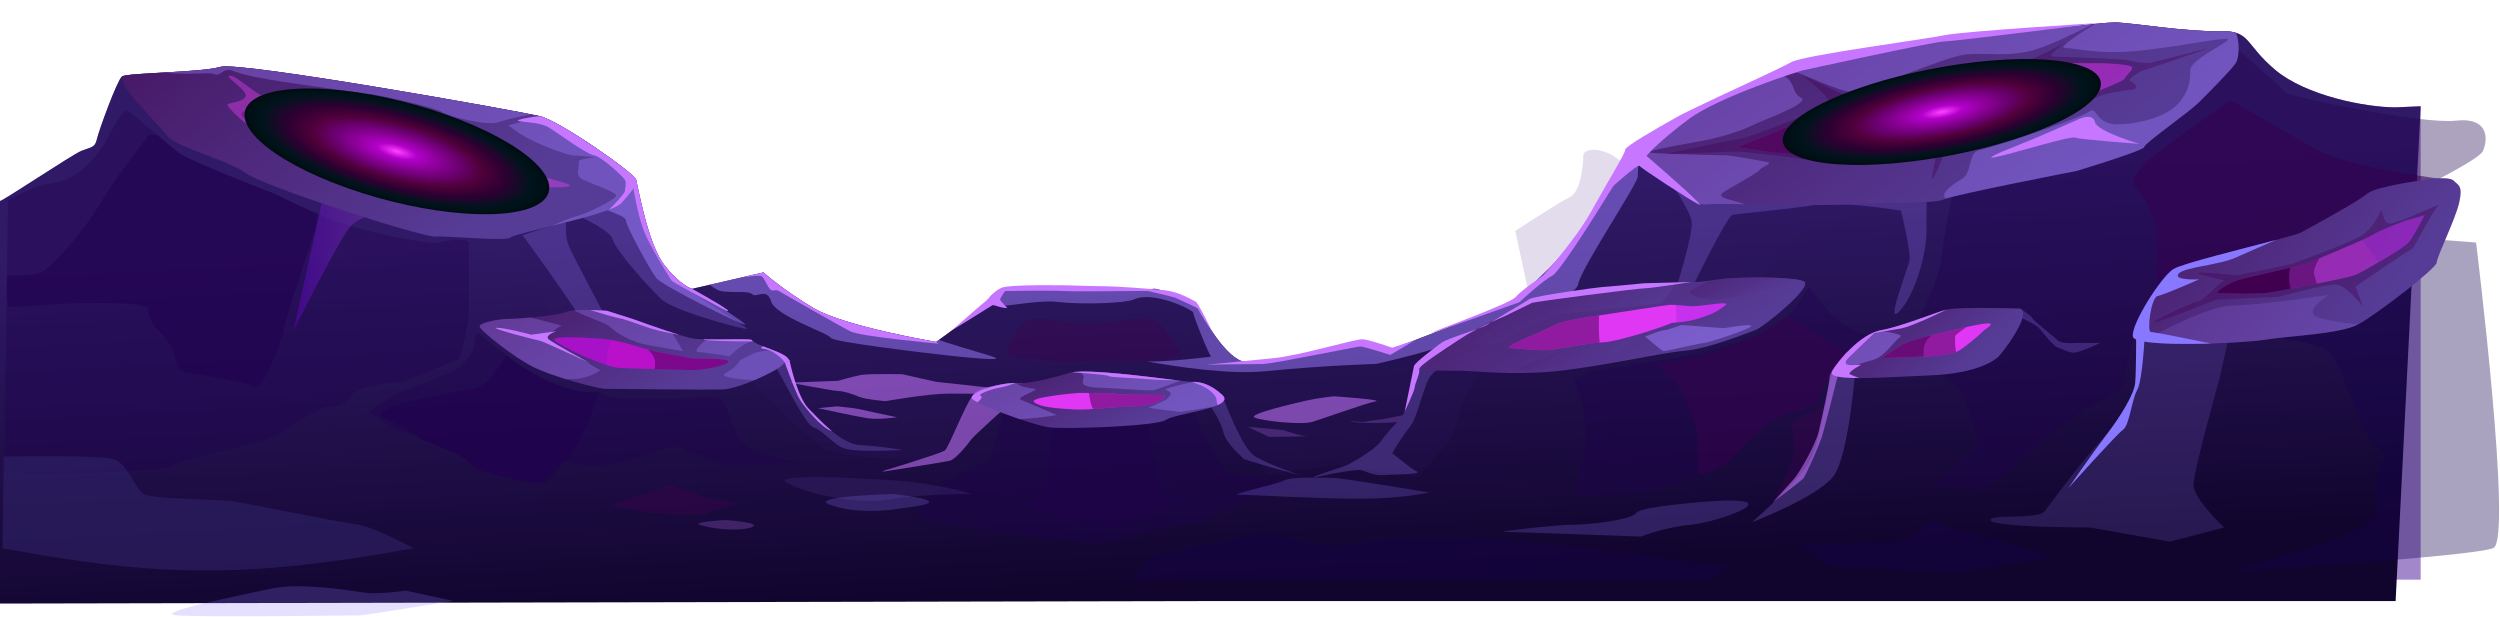 <svg width="1721" height="425" viewBox="0 0 1721 425" fill="none" xmlns="http://www.w3.org/2000/svg">
<path opacity="0.14" d="M1145.97 135.495C1145.97 135.495 1125.6 119.191 1114.41 110.023C1103.2 100.856 1089.96 101.881 1089.96 106.968C1089.96 112.054 1088.56 131.927 1080.59 135.741C1072.64 139.576 1043.1 158.936 1043.1 158.936L1062.45 248.62C1062.47 248.62 1137.84 188.489 1145.97 135.495Z" fill="#34007F"/>
<g opacity="0.64">
<path d="M5.597 136.405C7.586 136.405 49.419 106.503 56.06 103.837C62.7 101.171 65.365 101.848 66.677 95.859C68.009 89.871 80.614 55.334 83.935 52.668C87.255 50.002 138.394 50.002 151.675 46.024C164.957 42.045 357.521 76.581 371.479 79.904C385.417 83.226 436.555 119.096 437.887 123.751C439.22 128.407 445.861 167.598 457.154 182.221C468.448 196.844 476.421 198.833 476.421 198.833C476.421 198.833 510.957 190.855 525.551 187.533C525.551 187.533 538.832 199.489 560.087 212.123C581.342 224.756 644.409 235.379 644.409 235.379C644.409 235.379 680.934 209.456 681.59 204.821C682.246 200.166 708.153 198.177 726.088 198.177C744.022 198.177 791.82 199.51 794.484 198.833C797.149 198.177 821.703 207.467 825.024 212.779C828.344 218.091 843.614 247.336 857.572 249.325C871.51 251.314 925.313 236.692 935.93 235.379L955.197 241.347C955.197 241.347 1020.27 216.757 1036.22 209.456C1052.17 202.155 1083.36 166.942 1089.35 160.297C1095.33 153.653 1119.89 109.805 1119.89 105.15C1119.89 100.494 1148.44 85.216 1179.65 70.593C1210.87 55.97 1230.12 46.003 1236.76 42.681C1243.4 39.358 1358.28 24.736 1376.21 23.403C1394.15 22.07 1445.94 15.425 1455.9 15.425C1465.86 15.425 1505.71 22.07 1527.62 21.413C1549.53 20.757 1544.88 30.047 1566.13 47.992C1587.39 65.937 1628.55 73.915 1649.14 73.915L1666.38 73.156V399.038H1.744L5.597 136.405Z" fill="#6E43AE"/>
</g>
<path d="M0 138.31C1.988 138.31 49.419 106.503 56.06 103.837C62.701 101.171 65.365 101.848 66.677 95.859C68.009 89.871 80.615 55.334 83.935 52.668C87.255 50.002 138.394 50.002 151.676 46.024C164.957 42.045 357.521 76.581 371.479 79.904C385.417 83.226 436.555 119.096 437.888 123.751C439.22 128.407 445.861 167.598 457.154 182.221C468.448 196.844 476.421 198.833 476.421 198.833C476.421 198.833 510.957 190.855 525.551 187.533C525.551 187.533 538.832 199.489 560.087 212.123C581.342 224.756 644.409 235.379 644.409 235.379C644.409 235.379 680.934 209.456 681.59 204.822C682.246 200.166 708.153 198.177 726.088 198.177C744.022 198.177 791.82 199.51 794.484 198.833C797.149 198.177 821.703 207.467 825.024 212.779C828.344 218.091 843.614 247.336 857.572 249.325C871.51 251.314 925.313 236.692 935.93 235.379L955.197 241.347C955.197 241.347 1020.27 216.758 1036.22 209.456C1052.17 202.155 1083.36 166.942 1089.35 160.297C1095.33 153.653 1119.89 109.805 1119.89 105.15C1119.89 100.494 1148.44 85.216 1179.65 70.593C1210.87 55.97 1230.12 46.003 1236.76 42.681C1243.4 39.358 1358.28 24.736 1376.21 23.403C1394.15 22.07 1445.94 15.425 1455.9 15.425C1465.86 15.425 1505.71 22.07 1527.62 21.413C1549.53 20.757 1544.88 30.047 1566.13 47.992C1587.39 65.937 1628.55 73.915 1649.14 73.915L1666.38 73.156L1649.14 413.796H825.024L0 415.496V138.31Z" fill="url(#paint0_linear_3432_84021)"/>
<path opacity="0.36" d="M452.971 336.999C452.971 336.999 458.136 333.553 463.281 334.415C468.446 335.276 487.364 343.89 493.39 343.89C499.416 343.89 511.447 347.335 506.282 347.335C501.117 347.335 484.782 354.226 484.782 354.226C484.782 354.226 459.837 354.226 450.389 353.365C440.919 352.503 420.279 347.335 420.279 347.335L452.971 336.999Z" fill="#40004F"/>
<path opacity="0.36" d="M1256.33 280.477C1255.75 278.446 1230.52 289.952 1233.15 293.643C1235.77 297.335 1235.26 314.193 1233.68 317.351C1232.1 320.509 1220.52 347.396 1220.52 347.396C1220.52 347.396 1238.08 329.328 1241.16 325.985C1244.21 322.642 1257.37 284.168 1256.33 280.477Z" fill="#40004F"/>
<path opacity="0.17" d="M1470.93 222.643C1470.93 222.643 1472.67 262.347 1469.41 272.109C1466.17 281.851 1443.42 306.236 1435.31 315.977C1427.19 325.719 1412.57 345.222 1407.7 351.724C1402.82 358.225 1368.71 353.344 1370.35 358.225C1371.97 363.106 1438.56 363.106 1438.56 363.106L1493.78 372.847L1531.13 363.106C1531.13 363.106 1510.01 343.602 1510.01 333.861C1510.01 324.119 1527.89 260.727 1527.89 260.727L1534.39 231.482L1470.93 222.643Z" fill="#9E7DFF"/>
<path opacity="0.17" d="M341.349 146.452L380.784 219.524L420.158 225.246L512.228 257.527C512.228 257.527 561.891 307.219 569.187 310.131C576.484 313.044 621.761 317.432 629.057 317.432C636.354 317.432 650.968 308.655 650.968 308.655C650.968 308.655 661.196 289.664 670.214 275.472C679.233 261.3 766.342 272.129 766.342 272.129L827.688 269.196L872.965 326.19L919.697 320.345C919.697 320.345 975.201 329.122 976.656 327.646C978.111 326.19 998.567 304.266 1001.48 295.488C1004.39 286.711 1011.7 251.641 1032.14 248.729C1052.6 245.816 1065.73 253.118 1065.73 254.574C1065.73 256.03 1184.04 231.194 1191.34 229.738C1198.63 228.282 1211.79 182.978 1233.68 165.443C1255.59 147.908 1300.87 146.452 1321.3 139.131C1341.76 131.83 1294.58 113.864 1294.58 113.864L1281.95 35.091C1258.5 38.372 1239.34 41.407 1236.74 42.7C1230.09 46.022 1210.85 55.989 1179.63 70.612C1148.42 85.234 1119.86 100.513 1119.86 105.169C1119.86 109.824 1095.29 153.671 1089.32 160.316C1083.36 166.961 1052.14 202.174 1036.2 209.475C1020.25 216.776 955.176 241.366 955.176 241.366L935.909 235.398C925.292 236.731 871.489 251.354 857.551 249.344C843.614 247.355 828.344 218.109 825.003 212.798C821.683 207.486 797.108 198.175 794.464 198.852C791.799 199.508 744.001 198.196 726.067 198.196C708.133 198.196 682.246 200.185 681.569 204.84C680.913 209.496 644.389 235.398 644.389 235.398C644.389 235.398 581.301 224.775 560.066 212.141C538.812 199.508 525.53 187.552 525.53 187.552C510.916 190.874 476.4 198.852 476.4 198.852C476.4 198.852 468.427 196.862 457.133 182.24C445.84 167.617 439.199 128.425 437.867 123.77C436.535 119.114 385.416 83.245 371.458 79.923C365.207 78.425 323.128 70.673 277.359 62.921L341.349 146.452Z" fill="#331967"/>
<path opacity="0.23" d="M883.354 296.104C883.354 296.104 857.324 293.315 859.64 294.238C861.956 295.161 873.598 300.76 873.598 300.76C873.598 300.76 904.753 300.288 900.1 300.288C895.427 300.288 883.354 296.104 883.354 296.104Z" fill="#C676FF"/>
<path opacity="0.55" d="M621.206 257.629C621.206 257.629 598.066 257.055 592.286 258.203C586.506 259.352 576.934 262.141 576.934 262.141L543.709 263.412C543.709 263.412 573.798 269.196 577.262 269.196C580.726 269.196 587.674 271.513 591.732 273.256C595.79 275 609.667 276.148 609.667 276.148C609.667 276.148 638.587 270.939 653.631 270.939C668.676 270.939 723.627 271.513 723.627 271.513L644.367 262.838L621.206 257.629Z" fill="#C676FF"/>
<path opacity="0.25" d="M1286.11 230.764C1286.11 230.764 1262.38 246.904 1259.53 263.065C1256.68 279.205 1252.35 302.667 1246.66 315.977C1240.96 329.266 1206.15 359.435 1206.15 359.435C1206.15 359.435 1250.43 342.474 1261.82 328.241C1273.22 313.987 1277.56 249.796 1277.56 249.796L1286.11 230.764Z" fill="#9E7DFF"/>
<path opacity="0.25" d="M542.315 246.597C542.315 246.597 548.71 273.381 556.806 281.482C564.902 289.583 579.086 305.805 592.593 306.482C606.1 307.159 623.645 309.866 620.263 309.866C616.881 309.866 586.506 311.896 579.086 307.835C571.666 303.775 565.579 295.674 560.188 294.32C554.798 292.967 539.938 262.573 535.879 255.826C531.821 249.078 529.812 247.725 529.812 247.725L542.315 246.597Z" fill="#9E7DFF"/>
<path d="M556.804 281.481C548.708 273.38 543.523 248.195 543.523 248.195L540.346 246.76L540.264 249.528C540.264 249.528 547.786 270.939 551.045 275.82C554.304 280.701 565.433 294.565 572.484 296.739C572.546 296.76 572.607 296.78 572.669 296.801C566.438 291.633 560.863 285.541 556.804 281.481Z" fill="#C676FF"/>
<path opacity="0.55" d="M699.935 263.763C699.935 263.763 675.954 264.706 670.236 271.392C664.517 278.057 653.162 308.266 650.313 310.174C647.464 312.081 615.223 322.048 609.997 323.525C608.172 324.037 607.373 324.755 607.373 324.755C607.373 324.755 650.231 318.09 654.043 317.126C657.856 316.183 666.423 305.682 668.329 302.832C670.236 299.981 695.938 277.114 695.938 277.114C695.938 277.114 716.312 261.855 699.935 263.763Z" fill="#C676FF"/>
<path opacity="0.36" d="M1524.2 228.119C1524.2 228.119 1593.76 232.138 1603.68 242.803C1613.62 253.467 1622.56 292.229 1632.99 304.165C1643.42 316.1 1643.42 310.133 1637.46 323.545C1631.49 336.958 1646.39 353.365 1621.06 365.301C1595.73 377.237 1533.13 393.643 1533.13 393.643C1533.13 393.643 1703.03 383.205 1716.45 377.237C1729.86 371.269 1704.52 166.962 1704.52 166.962L1633.48 161.548L1524.2 228.119Z" fill="#14004F"/>
<path opacity="0.25" d="M985.406 245.612C985.406 245.612 975.363 250.637 974.359 254.164C973.354 257.692 970.833 274.775 967.82 281.81C964.807 288.844 956.773 294.894 951.239 302.934C945.705 310.973 926.622 320.53 926.622 320.53C926.622 320.53 893.951 331.092 907.52 328.077C921.088 325.062 932.136 323.545 935.661 323.545C939.187 323.545 944.7 327.564 951.751 327.072C958.781 326.56 979.893 326.56 975.363 324.55C970.833 322.54 960.278 312.983 958.781 312.491C957.265 311.978 967.82 297.396 971.858 291.88C975.875 286.342 980.405 264.234 984.914 258.697C989.444 253.159 997.479 249.14 997.479 249.14L985.406 245.612Z" fill="#9E7DFF"/>
<path opacity="0.23" d="M961.739 290.588C963.112 289.05 964.362 287.512 965.449 285.953C958.89 287.163 951.696 288.66 951.696 288.66C948.908 288.66 938.209 290.527 938.209 290.527C938.209 290.527 923.8 289.132 932.163 290.527C937.861 291.47 952.147 291.347 961.739 290.588Z" fill="#C676FF"/>
<path opacity="0.25" d="M1139.26 109.907C1139.26 109.907 1163.61 143.029 1164.57 152.77C1165.55 162.512 1152.89 201.478 1152.89 201.478C1152.89 201.478 1157.77 212.204 1163.61 200.514C1169.45 188.824 1188.92 148.874 1192.81 147.91C1196.71 146.946 1232.74 144.013 1249.28 141.08C1265.82 138.148 1308.68 144.977 1308.68 144.977C1308.68 144.977 1315.51 173.238 1314.52 179.083C1313.56 184.928 1297 225.842 1307.7 214.152C1318.42 202.462 1326.21 175.186 1326.21 158.615C1326.21 142.044 1326.21 129.39 1326.21 129.39L1166.52 123.545L1139.26 109.907Z" fill="#9E7DFF"/>
<path opacity="0.36" d="M691.245 279.779C691.245 279.779 686.06 300.493 684.133 307.609C682.186 314.726 682.186 316.018 678.312 317.966C674.438 319.915 647.895 331.563 647.895 334.804C647.895 338.044 623.566 350.554 635.864 356.379C648.162 362.203 740.416 373.914 754.661 373.914C768.886 373.914 807.603 360.275 817.954 360.275C828.305 360.275 858.189 343.212 874.996 338.68C891.823 334.148 906.704 333.491 893.75 332.855C880.817 332.199 852.347 326.375 846.526 325.739C840.705 325.083 822.586 287.552 822.586 284.312C822.586 281.071 816.765 279.779 816.765 279.779C816.765 279.779 775.363 290.136 762.429 289.48C749.476 288.844 691.245 279.779 691.245 279.779Z" fill="#20004F"/>
<path opacity="0.36" d="M724.262 294.402C724.262 294.402 721.434 321.863 720.081 332.096C718.708 342.33 707.127 343.704 709.853 347.109C712.579 350.513 716.679 351.21 726.23 354.615C735.781 358.019 767.141 363.495 771.24 361.444C775.339 359.393 819.653 342.33 820.35 341.653C821.026 340.977 802.62 346.432 799.894 340.279C797.168 334.127 790.343 289.787 790.343 289.787L724.262 294.402Z" fill="#20004F"/>
<path opacity="0.57" d="M1535.51 68.992C1535.51 68.992 1480.01 107.958 1476.11 112.84C1472.22 117.721 1465.39 124.529 1470.27 129.41C1475.15 134.292 1483.9 147.93 1484.88 161.568C1485.85 175.206 1482.94 206.379 1487.79 208.327C1492.67 210.276 1541.35 171.309 1610.46 164.48C1679.6 157.651 1689.05 124.345 1689.05 124.345C1689.05 124.345 1618.25 115.752 1596.83 104.062C1575.44 92.372 1535.51 68.992 1535.51 68.992Z" fill="#40004F"/>
<path opacity="0.36" d="M1525.43 55.724C1525.43 55.724 1426.57 94.587 1408.91 101.642C1408.8 102.627 1417.33 98.033 1346.62 122.561C1346.62 122.561 1338.64 155.744 1336.88 175.166C1335.12 194.587 1317.04 228.324 1313.52 233.615C1309.99 238.906 1330.34 217.331 1330.34 217.331L1365.66 214.686C1365.66 214.686 1378.9 215.567 1378.9 220.859C1378.9 226.15 1335.65 257.959 1335.65 257.959C1335.65 257.959 1346.25 265.916 1348.01 265.916C1349.77 265.916 1364.78 305.662 1360.37 309.189C1355.96 312.717 1329.48 333.922 1329.48 333.922C1329.48 333.922 1348.89 335.686 1360.37 336.568C1371.85 337.45 1395.69 311.835 1395.69 311.835C1395.69 311.835 1429.24 285.338 1433.65 282.692C1438.05 280.046 1460.13 269.443 1461.01 265.916C1461.89 262.389 1470.95 222.622 1470.95 222.622C1470.95 222.622 1495.44 204.083 1506.92 193.48C1518.4 182.877 1644.61 140.486 1644.61 140.486C1644.61 140.486 1705.51 111.343 1709.06 104.267C1712.58 97.192 1714.34 80.416 1690.53 83.061C1666.69 85.707 1574.89 66.285 1573.12 63.64C1571.36 60.994 1536.05 30.067 1536.05 30.067L1525.43 55.724Z" fill="#20004F"/>
<path opacity="0.36" d="M1283.16 230.108C1278.1 228.528 1267.97 224.099 1260.08 215.547C1253.64 208.594 1248.46 201.416 1245.73 197.971C1245.34 198.258 1244.93 198.565 1244.54 198.914C1242.02 201.129 1237.6 209.025 1236.32 211.876C1235.05 214.726 1213.88 229.903 1204.41 233.061C1194.92 236.219 1177.23 241.592 1165.22 244.136C1153.21 246.679 1102.65 254.882 1096.03 255.846C1092.48 256.359 1087.68 259.107 1083.73 261.24C1088.61 274.529 1095.06 296.884 1090.23 312.409C1082.95 335.829 1084.53 342.166 1086.74 341.838C1088.96 341.51 1123.43 341.203 1138.29 337.408C1153.15 333.614 1172.13 326.642 1174.04 325.698C1175.94 324.755 1188.26 319.361 1188.26 319.361C1188.26 319.361 1212.94 292.454 1222.1 288.352C1231.26 284.23 1248.99 279.8 1250.57 277.277C1252.15 274.755 1260.12 255.19 1264.22 252.339C1268.34 249.488 1266.7 253.221 1267.64 251.006C1268.59 248.791 1295.15 231.379 1295.15 231.379C1295.15 231.379 1288.22 231.707 1283.16 230.108Z" fill="#20004F"/>
<path opacity="0.36" d="M1273.63 244.731C1250.59 229.657 1232.86 219.013 1232.86 219.013C1232.86 219.013 1231.86 218.418 1230.22 217.434C1222.92 223.053 1210.89 230.887 1204.39 233.061C1204.39 233.061 1165.51 249.16 1149.56 249.16C1133.62 249.16 1152.23 259.804 1156.66 267.782C1161.08 275.76 1167.29 289.07 1168.17 298.812C1169.06 308.574 1169.06 326.293 1169.06 326.293C1169.06 326.293 1169.96 326.478 1171.56 326.683C1172.83 326.191 1173.69 325.842 1174.02 325.678C1175.92 324.734 1188.24 319.341 1188.24 319.341C1188.24 319.341 1212.92 292.433 1222.08 288.332C1231.24 284.21 1248.97 279.78 1250.55 277.257C1252.13 274.735 1260.1 255.169 1264.2 252.319C1268.32 249.468 1266.68 253.201 1267.62 250.986C1267.93 250.288 1270.78 248.053 1274.57 245.346C1274.28 245.161 1273.98 244.956 1273.63 244.731Z" fill="#40004F"/>
<path opacity="0.25" d="M359.547 161.999C359.547 161.999 389.062 151.642 389.595 153.713C390.107 155.785 388.57 160.973 391.152 168.233C393.735 175.493 420.155 223.689 420.155 225.247C420.155 226.806 416.015 226.293 409.804 222.13C403.594 217.987 403.061 224.201 396.338 213.845C389.574 203.467 362.642 165.116 359.547 161.999Z" fill="#9E7DFF"/>
<path opacity="0.25" d="M421.696 164.603C423.766 172.376 446.558 197.766 455.371 206.072C464.185 214.357 514.934 227.831 514.422 226.293C513.909 224.735 472.978 200.37 472.978 198.299C472.978 198.135 472.875 197.745 472.711 197.13C469.309 195.12 463.816 190.875 457.155 182.261C445.861 167.639 439.22 128.447 437.888 123.791C437.519 122.499 433.276 118.767 427.045 113.988L387.508 143.869C387.508 143.869 419.626 156.831 421.696 164.603Z" fill="#9E7DFF"/>
<g opacity="0.5">
<path d="M493.845 199.509C499.83 202.504 514.833 199.509 517.826 202.504C520.818 205.498 527.828 197.499 530.82 207.508C533.813 217.516 570.788 229.513 571.793 232.508C572.797 235.502 641.747 243.5 650.724 244.505C659.722 245.51 687.7 248.504 685.691 246.494C684.564 245.366 664.149 240.055 646.318 234.025C645.108 234.907 644.391 235.399 644.391 235.399C644.391 235.399 581.303 224.776 560.069 212.143C538.814 199.509 525.532 187.553 525.532 187.553C516.493 189.604 499.83 193.439 488.434 196.064C490.606 197.581 492.533 198.853 493.845 199.509Z" fill="#9E7DFF"/>
<path d="M397.591 138.168C397.591 138.168 430.877 147.54 430.877 151.539C430.877 155.539 447.869 186.527 451.866 191.531C455.862 196.535 507.821 222.52 512.822 223.525C516.839 224.324 476.4 198.873 476.4 198.873C476.4 198.873 468.427 196.884 457.133 182.261C445.84 167.639 439.199 128.447 437.866 123.791C436.862 120.284 407.655 99.099 387.322 87.409L397.591 138.168Z" fill="#9E7DFF"/>
<path d="M683.888 202.749C682.699 206.994 685.486 209.045 687.7 210.522C689.381 211.65 715.329 206.359 726.889 207.733C746.258 210.009 775.568 208.553 780.59 206.153C793.707 199.878 821.46 213.331 821.46 215.321C821.46 217.31 829.597 237.532 831.605 241.531C833.614 245.53 833.614 245.53 833.614 245.53C833.614 245.53 806.887 249.016 789.772 248.893C809.039 252.195 845.44 258.143 871.594 255.518C911.562 251.518 947.533 250.514 947.533 250.514C947.533 250.514 1000.5 238.516 1016.48 229.513C1032.47 220.509 1084.43 206.523 1086.44 195.509C1088.45 184.517 1127.41 126.519 1127.41 121.515C1127.41 116.962 1129.05 105.784 1127.84 97.786C1122.84 101.088 1119.89 103.672 1119.89 105.169C1119.89 109.825 1095.31 153.672 1089.35 160.317C1083.38 166.962 1052.17 202.175 1036.22 209.476C1020.27 216.777 955.199 241.367 955.199 241.367L935.932 235.399C925.315 236.732 871.512 251.354 857.574 249.344C843.637 247.355 828.367 218.11 825.026 212.798C821.706 207.487 797.13 198.176 794.486 198.852C791.822 199.509 744.024 198.196 726.09 198.196C711.148 198.196 690.672 199.591 683.888 202.749Z" fill="#9E7DFF"/>
</g>
<path opacity="0.36" d="M36.136 126.026C27.117 127.092 16.193 131.973 5.555 137.982L2.809 325.41C27.445 328.097 116.01 323.974 117.404 321.185C118.88 318.232 166.165 307.875 182.419 302.707C198.672 297.539 217.14 279.799 227.49 279.799C237.841 279.799 238.579 275.369 243.744 270.18C248.909 265.012 276.989 262.797 276.989 262.797C276.989 262.797 312.448 248.749 315.4 247.272C318.351 245.796 322.778 217.699 322.778 217.699C322.778 217.699 322.778 217.699 322.778 214.008C322.778 210.316 322.778 174.836 322.778 168.171C322.778 161.526 301.359 167.432 299.146 167.432C298.019 167.432 268.442 163.967 241.53 155.599C215.418 147.498 191.991 134.516 189.08 133.429C183.177 131.214 131.465 111.26 123.328 105.333C115.19 99.426 91.558 77.974 87.869 76.498C84.179 75.021 75.304 92.761 75.304 92.761C75.304 92.761 61.264 123.072 36.136 126.026Z" fill="#20004F"/>
<path opacity="0.39" d="M256.942 147.746C256.942 147.746 248.334 149.058 241.529 155.6C234.724 162.143 202.053 227.503 202.053 227.503L222.959 133.369L256.942 147.746Z" fill="url(#paint1_linear_3432_84021)"/>
<path d="M1176.74 140.568C1185.94 139.727 1249.55 142.25 1276.31 140.568C1303.08 138.886 1330.71 140.568 1338.23 137.225C1345.76 133.882 1429.38 117.722 1429.38 117.722C1429.38 117.722 1476.11 103.673 1476.11 101.151C1476.11 98.649 1506.43 77.771 1513.95 70.224C1521.47 62.697 1535.7 48.444 1539.06 43.44C1541.66 39.522 1541.72 28.489 1539.26 22.623C1536.37 21.7 1532.7 21.311 1527.58 21.454C1505.67 22.111 1465.82 15.466 1455.86 15.466C1445.9 15.466 1394.11 22.111 1376.17 23.444C1358.24 24.777 1243.36 39.399 1236.71 42.722C1230.07 46.044 1210.83 56.011 1179.61 70.634C1148.4 85.257 1119.84 100.535 1119.84 105.191C1119.84 105.191 1144.93 124.674 1157.48 132.201C1170.04 139.727 1167.54 141.388 1176.74 140.568Z" fill="url(#paint2_linear_3432_84021)"/>
<g opacity="0.37">
<path d="M1527.58 21.454C1505.67 22.111 1465.82 15.466 1455.86 15.466C1453.42 15.466 1448.46 15.876 1442.13 16.491C1431.04 23.382 1416.45 33.042 1421.45 33.042C1429.42 33.042 1445.37 38.353 1477.94 34.375C1510.5 30.376 1537.46 24.141 1533.28 27.935C1529.09 31.729 1507.84 41.696 1507.84 48.341C1507.84 54.986 1507.18 62.964 1499.21 71.618C1491.24 80.273 1472.63 85.585 1457.34 85.585C1442.05 85.585 1443.91 72.295 1437.93 76.951C1431.94 81.606 1369.61 102.197 1362.29 103.53C1354.98 104.863 1357.64 118.829 1351 122.808C1347.02 125.187 1334.28 133.041 1339.56 136.713C1352.54 132.529 1429.4 117.681 1429.4 117.681C1429.4 117.681 1476.13 103.632 1476.13 101.11C1476.13 98.608 1506.45 77.73 1513.97 70.183C1521.49 62.656 1535.71 48.403 1539.08 43.398C1541.68 39.481 1541.74 28.448 1539.28 22.582C1536.37 21.7 1532.72 21.311 1527.58 21.454Z" fill="#9E7DFF"/>
<path d="M1400.17 34.394C1411.45 31.051 1428.74 22.725 1440.55 16.654C1420.83 18.623 1389.35 22.479 1376.17 23.443C1358.24 24.776 1243.35 39.398 1236.71 42.721C1234.97 43.602 1232.35 44.936 1228.86 46.679C1255.88 57.015 1270.47 65.157 1279.2 62.983C1289.84 60.317 1338.36 39.706 1351.66 37.717C1364.96 35.707 1382.24 39.706 1400.17 34.394Z" fill="#9E7DFF"/>
</g>
<path opacity="0.36" d="M1240.67 51.745C1240.67 51.745 1277.34 69.855 1284 69.855C1290.66 69.855 1317.8 60.81 1320.67 59.374C1323.52 57.939 1352.09 47.459 1358.75 48.423C1365.41 49.366 1395.42 40.794 1397.8 40.794C1400.17 40.794 1427.31 26.499 1423.5 28.407C1419.69 30.314 1408.74 38.886 1413.02 38.886C1417.31 38.886 1462.54 40.794 1463.98 41.266C1465.41 41.737 1475.89 44.116 1480.64 43.173C1485.4 42.229 1523.03 32.221 1520.63 33.165C1518.25 34.108 1473.02 49.366 1473.02 49.366C1473.02 49.366 1464.45 54.596 1466.36 55.56C1468.26 56.503 1473.98 60.81 1467.3 61.754C1460.64 62.697 1449.67 63.661 1442.54 67.475C1435.39 71.29 1396.36 87.492 1386.83 90.343C1377.3 93.193 1367.79 94.629 1367.79 94.629L1340.65 98.915C1340.65 98.915 1332.08 123.218 1330.18 123.218C1328.27 123.218 1336.37 99.879 1331.12 101.294C1325.87 102.73 1295.42 107.959 1282.54 108.923C1269.69 109.867 1243.5 110.359 1239.69 109.395C1235.87 108.452 1199.49 104.288 1196.17 104.288C1192.83 104.288 1145.89 106.052 1145.89 106.052C1145.89 106.052 1191.36 96.495 1197.57 95.552C1203.76 94.608 1256.31 74.982 1258.69 71.188C1261.08 67.373 1240.67 51.745 1240.67 51.745Z" fill="#40004F"/>
<path d="M1056.1 207.302C1052.96 207.774 1049.95 208.779 1047.18 210.297C1036.54 216.142 1009.86 230.559 1006.25 230.559C1001.72 230.559 980.997 247.397 978.415 249.345C975.832 251.293 968.7 255.169 996.534 255.169C1024.37 255.169 1026.95 257.754 1058.66 256.461C1090.37 255.169 1142.16 242.864 1158.99 241.572C1175.82 240.28 1202.36 229.267 1208.18 227.319C1214 225.37 1248.95 196.884 1241.83 193.644C1234.72 190.403 1195.23 190.403 1183.58 192.352C1171.94 194.3 1135.05 196.884 1117.57 197.54C1101.84 198.115 1071.47 204.985 1056.1 207.302Z" fill="url(#paint3_linear_3432_84021)"/>
<path opacity="0.51" d="M1157.6 223.729L1186.58 225.924C1186.58 225.924 1206.77 222.417 1205.46 224.611C1204.14 226.806 1175.59 236.035 1173.4 236.035C1171.21 236.035 1146.61 241.757 1145.3 241.757C1143.99 241.757 1132.57 231.646 1132.57 231.646C1132.57 231.646 1143.56 227.257 1145.75 227.257C1147.92 227.236 1157.6 223.729 1157.6 223.729Z" fill="#9E7DFF"/>
<g opacity="0.59">
<path d="M1183.59 192.352C1181.82 192.639 1179.49 192.946 1176.72 193.274C1169.42 196.781 1163.87 199.714 1163.58 200.534C1162.74 202.996 1169.85 206.954 1182.48 206.154C1191.42 205.6 1220.95 197.909 1241.35 193.459C1233.15 190.403 1195 190.444 1183.59 192.352Z" fill="url(#paint4_linear_3432_84021)"/>
<path opacity="0.75" d="M1098.14 238.25C1098.14 238.25 1081.84 239.911 1077.52 240.916C1073.19 241.921 1070.53 242.906 1067.88 243.911C1065.22 244.916 1039.97 255.211 1043.62 255.211C1047.26 255.211 1077.19 252.217 1079.2 252.545C1081.19 252.873 1094.49 249.879 1094.82 249.222C1095.14 248.566 1088.83 245.223 1098.46 242.578C1108.1 239.911 1109.1 243.582 1109.1 243.582L1115.74 241.593L1126.38 232.282C1126.4 232.262 1101.46 237.266 1098.14 238.25Z" fill="url(#paint5_linear_3432_84021)"/>
<path d="M1117.57 197.521C1101.85 198.095 1071.47 204.965 1056.1 207.283C1052.96 207.754 1049.95 208.759 1047.18 210.277C1036.55 216.122 1009.86 230.539 1006.25 230.539C1004.22 230.539 998.915 233.944 993.463 237.861C997.378 236.856 1001.97 236.159 1007.99 236.159C1022.2 236.159 1030.89 239.317 1037.2 233.78C1043.52 228.242 1072.74 215.609 1078.26 215.609C1083.79 215.609 1143.09 208.78 1143.09 208.78C1143.09 208.78 1151.57 200.146 1152.68 195.408C1139.87 196.393 1126.3 197.213 1117.57 197.521Z" fill="url(#paint6_linear_3432_84021)"/>
</g>
<path d="M1670.29 123.687C1670.29 123.687 1635.35 128.22 1629.53 133.408C1623.71 138.597 1590.05 156.727 1584.23 159.967C1578.41 163.207 1504.62 180.045 1496.2 185.234C1487.77 190.422 1466.42 224.097 1468.36 231.87C1470.31 239.643 1544.1 236.403 1559.61 233.819C1575.15 231.234 1610.75 229.942 1623.05 223.462C1635.35 216.981 1677.41 184.598 1677.41 180.722C1677.41 176.846 1690.36 150.923 1692.94 139.274C1695.52 127.625 1692.29 127.625 1689.07 124.385C1685.83 121.103 1670.29 123.687 1670.29 123.687Z" fill="url(#paint7_linear_3432_84021)"/>
<path opacity="0.27" d="M1670.29 123.687C1670.29 123.687 1635.35 128.22 1629.53 133.408C1623.71 138.597 1590.05 156.727 1584.23 159.967C1578.41 163.207 1504.62 180.045 1496.2 185.234C1487.77 190.422 1466.42 224.097 1468.36 231.87C1470.31 239.643 1544.1 236.403 1559.61 233.819C1575.15 231.234 1610.75 229.942 1623.05 223.462C1635.35 216.981 1677.41 184.598 1677.41 180.722C1677.41 176.846 1690.36 150.923 1692.94 139.274C1695.52 127.625 1692.29 127.625 1689.07 124.385C1685.83 121.103 1670.29 123.687 1670.29 123.687Z" fill="url(#paint8_linear_3432_84021)"/>
<path opacity="0.19" d="M1597.61 219.095C1582.51 215.117 1603.17 203.181 1603.17 203.181C1600.79 203.181 1553.89 210.338 1536.41 210.338C1520.53 210.338 1482.34 230.683 1475.47 235.01C1494.68 238.496 1546.84 235.912 1559.61 233.8C1575.15 231.216 1610.75 229.924 1623.05 223.443C1623.15 223.402 1623.25 223.341 1623.36 223.279C1616.43 222.623 1606.34 221.392 1597.61 219.095Z" fill="#9E7DFF"/>
<path opacity="0.36" d="M1639 144.792C1639 144.792 1635.1 155.17 1627.34 160.994C1619.57 166.839 1577.45 181.749 1577.45 181.749L1539.88 189.522C1539.88 189.522 1508.78 186.281 1513.31 188.23C1517.84 190.178 1534.69 193.418 1531.45 193.418C1528.21 193.418 1516.55 207.672 1512.66 207.672C1508.76 207.672 1477.67 223.238 1483.49 221.946C1489.31 220.654 1525.61 206.38 1525.61 206.38C1525.61 206.38 1565.78 204.431 1567.73 204.431C1569.68 204.431 1602.72 194.71 1609.2 196.002C1615.67 197.294 1626.7 210.912 1626.7 210.912L1621.51 197.294C1621.51 197.294 1659.1 171.371 1660.4 171.371C1661.69 171.371 1674.64 144.792 1678.54 141.552C1682.43 138.312 1650.02 154.513 1644.84 153.878C1639.65 153.221 1640.94 144.792 1639 144.792Z" fill="#40004F"/>
<path opacity="0.25" d="M1390.7 212.409C1390.7 212.409 1398.6 217.454 1399.15 219.136C1399.7 220.818 1413.48 231.236 1416.57 234.333C1419.67 237.43 1430.9 235.748 1434.57 236.015C1438.22 236.302 1445.25 236.015 1445.82 236.015C1446.37 236.015 1431.76 242.475 1428.11 242.762C1424.46 243.049 1419.95 240.239 1416.86 239.378C1413.76 238.537 1407.31 230.088 1404.21 226.437C1401.12 222.787 1389.6 218.008 1389.6 218.008L1390.7 212.409Z" fill="#9E7DFF"/>
<path d="M1390.71 212.409C1390.71 212.409 1347.99 211.117 1340.22 213.065C1332.45 215.014 1309.15 224.714 1294.93 227.319C1280.68 229.903 1265.14 248.689 1261.27 255.805C1257.4 262.922 1297.51 259.681 1329.24 258.389C1360.94 257.097 1373.24 248.033 1375.85 245.428C1378.41 242.864 1399.11 216.306 1390.71 212.409Z" fill="url(#paint9_linear_3432_84021)"/>
<path opacity="0.46" d="M1293.76 227.565C1279.84 230.929 1265.04 248.874 1261.27 255.806C1261.21 255.929 1261.17 256.031 1261.13 256.154C1271.64 253.058 1285.31 249.017 1289.82 247.643C1297.51 245.285 1304.01 234.641 1308.09 231.934C1310.48 230.334 1301.47 228.652 1293.76 227.565Z" fill="#9E7DFF"/>
<path opacity="0.5" d="M1450.16 43.581C1450.16 43.581 1406.88 43.13 1400.42 43.581C1393.96 44.053 1340.55 56.481 1333.17 58.799C1325.79 61.096 1302.3 72.17 1286.64 73.544C1270.98 74.918 1233.68 85.07 1225.85 89.213C1218.02 93.356 1191.77 101.662 1197.75 101.662C1203.74 101.662 1219.39 106.727 1251.18 106.276C1282.97 105.825 1350.67 93.827 1355.29 92.904C1359.9 91.982 1414.7 73.544 1414.7 73.544C1414.7 73.544 1461.68 56.953 1462.6 54.184C1463.53 51.416 1470.89 46.801 1466.29 45.427C1461.68 44.033 1450.16 43.581 1450.16 43.581Z" fill="#E037F5"/>
<path opacity="0.5" d="M1293.16 72.54C1290.89 73.012 1288.71 73.36 1286.64 73.545C1270.98 74.919 1233.68 85.071 1225.85 89.213C1218.02 93.356 1191.77 101.662 1197.75 101.662C1203.74 101.662 1219.39 106.728 1251.18 106.277C1264.22 106.092 1283.3 103.959 1301.61 101.457C1298.12 90.936 1294.88 80.354 1293.16 72.54Z" fill="#40004F"/>
<path opacity="0.61" d="M1333.17 58.78C1325.79 61.077 1302.3 72.151 1286.64 73.525C1270.98 74.899 1233.68 85.051 1225.85 89.194C1218.02 93.337 1191.77 101.643 1197.75 101.643C1203.74 101.643 1219.39 106.708 1251.18 106.257C1254.16 106.216 1257.46 106.072 1260.98 105.847C1260.18 103.201 1259.61 101.13 1259.61 100.022C1259.61 93.501 1298.67 84.826 1304.09 80.478C1309.52 76.13 1326.88 76.13 1335.55 76.13C1344.22 76.13 1339.89 69.608 1347.48 62.02C1350.67 58.821 1359.49 54.063 1369.06 50.063C1353.38 53.632 1337.02 57.59 1333.17 58.78Z" fill="#40004F"/>
<path opacity="0.5" d="M1656.05 151.889C1656.05 151.889 1639.47 157.877 1633.48 161.569C1627.5 165.26 1593.41 179.083 1589.27 180.929C1585.13 182.775 1545.98 191.06 1540.45 192.906C1534.91 194.752 1523.87 201.191 1527.08 201.663C1530.3 202.114 1555.64 202.586 1563.47 201.212C1571.3 199.838 1616.43 191.532 1621.49 189.235C1626.55 186.938 1654.65 171.269 1658.34 166.655C1662.03 162.041 1668.94 148.218 1668.94 148.218L1656.05 151.889Z" fill="#E037F5"/>
<path opacity="0.18" d="M1633.48 161.568C1632.15 162.388 1629.4 163.721 1625.92 165.3C1629.83 169.792 1633.75 174.898 1637.31 180.62C1646.41 175.37 1656.27 169.238 1658.36 166.633C1662.05 162.019 1668.96 148.196 1668.96 148.196L1656.07 151.888C1656.05 151.888 1639.47 157.876 1633.48 161.568Z" fill="#5514C5"/>
<path opacity="0.5" d="M1589.27 180.928C1585.13 182.774 1545.98 191.059 1540.45 192.905C1534.91 194.751 1523.87 201.19 1527.08 201.662C1530.3 202.113 1555.64 202.585 1563.47 201.211C1567.52 200.493 1581.58 197.929 1594.93 195.284C1594.09 192.597 1593.41 190.3 1593.04 188.844C1592.39 186.199 1594.21 181.953 1596.67 177.811C1593 179.328 1590.25 180.477 1589.27 180.928Z" fill="#40004F"/>
<path d="M1576.61 184.291C1563.35 187.449 1544.18 191.654 1540.43 192.905C1534.9 194.75 1523.85 201.19 1527.07 201.662C1530.28 202.113 1555.62 202.585 1563.45 201.211C1565.62 200.821 1570.64 199.919 1576.87 198.75C1575.15 192.412 1575.87 187.203 1576.61 184.291Z" fill="#40004F"/>
<path d="M1182.21 209.066C1182.21 209.066 1168.38 210.871 1165.3 210.871C1162.23 210.871 1152.49 209.6 1149.42 209.846C1146.34 210.092 1105.37 216.511 1099.98 217.27C1094.61 218.049 1075.14 220.859 1070.53 223.669C1065.91 226.478 1035.44 238.537 1039.02 239.296C1042.61 240.055 1058.49 241.08 1064.13 241.08C1069.77 241.08 1093.58 235.953 1103.05 235.707C1112.52 235.461 1139.41 226.745 1146.08 224.181C1152.74 221.618 1148.9 222.643 1157.59 221.618C1166.31 220.592 1169.89 219.054 1175.78 217.003C1181.66 214.952 1187.05 210.851 1188.32 209.579C1189.59 208.308 1182.21 209.066 1182.21 209.066Z" fill="#E037F5"/>
<path opacity="0.18" d="M1182.21 209.066C1182.21 209.066 1168.38 210.87 1165.3 210.87C1163.15 210.87 1157.74 210.235 1153.64 209.948C1153.74 210.255 1153.8 210.563 1153.8 210.87C1153.78 213.496 1153.95 217.536 1154.21 222.007C1155.08 221.925 1156.18 221.802 1157.64 221.637C1166.35 220.612 1169.94 219.074 1175.82 217.023C1181.7 214.972 1187.09 210.87 1188.36 209.599C1189.63 208.327 1182.21 209.066 1182.21 209.066Z" fill="#5514C5"/>
<path opacity="0.5" d="M1100 217.27C1094.63 218.049 1075.16 220.859 1070.55 223.668C1065.94 226.478 1035.46 238.537 1039.05 239.296C1042.63 240.055 1058.52 241.08 1064.15 241.08C1069.44 241.08 1090.74 236.568 1101.17 235.809C1100.58 229.267 1100.6 222.581 1100.8 217.146C1100.49 217.188 1100.21 217.229 1100 217.27Z" fill="#40004F"/>
<path d="M1323.85 232.118C1323.85 232.118 1310.79 235.953 1309.25 237.245C1307.72 238.537 1293.88 246.474 1297.22 246.474C1300.54 246.474 1327.7 245.202 1329.24 245.202C1330.77 245.202 1342.81 244.177 1347.17 242.126C1351.52 240.075 1363.06 230.333 1364.84 228.282C1366.62 226.232 1374.06 222.643 1368.43 222.643C1362.79 222.643 1341.29 228.016 1339.24 228.529C1337.15 229.041 1323.85 232.118 1323.85 232.118Z" fill="#E037F5"/>
<path opacity="0.5" d="M1353.81 225.104C1346.98 226.601 1340.3 228.262 1339.2 228.549C1337.15 229.062 1323.82 232.138 1323.82 232.138C1323.82 232.138 1310.77 235.973 1309.23 237.265C1307.69 238.557 1293.86 246.494 1297.2 246.494C1300.52 246.494 1327.68 245.222 1329.21 245.222C1330.69 245.222 1341.94 244.279 1346.66 242.372C1345.32 237.347 1345.98 231.851 1345.98 231.236C1345.96 230.538 1351.23 226.847 1353.81 225.104Z" fill="#40004F"/>
<path d="M417.78 213.947C417.78 213.947 395.439 212.225 389.434 214.809C383.428 217.393 357.234 219.526 350.347 219.526C343.481 219.526 330.158 222.11 330.158 224.673C330.158 227.257 353.34 245.736 367.093 252.606C380.825 259.476 411.754 267.639 416.489 267.639C421.203 267.639 486.484 268.5 497.655 268.069C508.825 267.639 535.45 255.17 538.894 250.883C542.337 246.576 545.33 250.453 542.337 246.576C539.324 242.7 525.161 238.845 520.426 236.261C515.712 233.677 519.135 234.107 515.712 233.677C512.269 233.246 486.074 234.107 478.347 233.246C470.62 232.384 435.407 219.485 435.407 219.485L417.78 213.947Z" fill="url(#paint10_linear_3432_84021)"/>
<g opacity="0.31">
<path d="M532.313 241.079C526.697 241.346 521.204 242.084 517.863 243.745C509.296 248.032 509.296 248.032 509.296 248.032C509.296 248.032 507.861 252.318 499.294 257.076C494.969 259.475 506.631 260.911 519.257 261.731C528.501 257.835 537.028 253.179 538.872 250.882C542.316 246.575 545.308 250.452 542.316 246.575C540.84 244.709 536.72 242.822 532.313 241.079Z" fill="#9E7DFF"/>
<path d="M386.627 224.119L365.454 218.582C358.998 219.177 353.095 219.525 350.328 219.525C343.461 219.525 330.139 222.11 330.139 224.673C330.139 227.257 353.32 245.735 367.073 252.606C372.751 255.436 381.339 258.512 389.824 261.117C391.997 260.953 393.739 260.83 394.948 260.83C404.951 260.83 413.293 254.985 413.293 254.985C413.293 254.985 381.605 235.789 377.629 233.553C373.673 231.297 386.627 224.119 386.627 224.119Z" fill="#9E7DFF"/>
<path d="M517.825 234.537C517.251 233.902 517.928 233.984 515.694 233.717C513.398 233.43 500.895 233.717 490.565 233.676C487.9 234.127 486.035 234.496 485.502 234.702C483.125 235.645 477.406 242.331 480.276 242.331C483.125 242.331 502.186 245.181 502.186 245.181C502.186 245.181 509.012 237.839 517.825 234.537Z" fill="#9E7DFF"/>
<path d="M445.984 237.552C456.929 239.46 470.273 241.839 470.273 241.839L462.627 228.959C450.125 224.919 435.408 219.525 435.408 219.525L417.802 213.947C417.802 213.947 403.823 212.88 395.01 213.701C405.463 219.074 416.715 221.945 420.159 225.247C424.566 229.451 435.039 235.645 445.984 237.552Z" fill="#9E7DFF"/>
</g>
<path d="M86.516 60.215C90.615 67.249 109.964 87.183 115.826 94.238C121.688 101.273 158.028 110.666 169.752 119.464C181.476 128.262 290.497 163.455 299.863 162.86C309.23 162.265 348.501 166.388 351.432 163.455C354.363 160.522 420.587 147.622 427.618 139.993C431.327 135.973 435.345 131.154 438.501 126.519C438.235 125.247 438.009 124.304 437.866 123.791C436.534 119.136 385.415 83.266 371.457 79.944C357.52 76.621 164.935 42.065 151.654 46.064C138.372 50.042 87.234 50.042 83.913 52.709C83.913 52.709 83.913 52.709 83.893 52.729C84.385 55.211 85.163 57.877 86.516 60.215Z" fill="url(#paint11_linear_3432_84021)"/>
<path opacity="0.25" d="M371.475 79.924C357.537 76.601 164.953 42.044 151.671 46.043C138.39 50.022 87.251 50.022 83.931 52.688C83.931 52.688 83.931 52.688 83.91 52.709C84.177 54.288 84.587 55.928 85.201 57.508C92.416 62.45 100.348 67.065 107.543 67.905C119.697 69.341 136.135 77.196 136.135 77.196C136.135 77.196 149.007 92.208 160.444 96.494C171.881 100.781 186.167 105.785 186.167 105.785C186.167 105.785 172.598 110.789 179.014 111.507C185.449 112.224 231.177 132.241 246.201 137.963C261.204 143.685 283.361 145.818 316.237 147.253C349.113 148.689 372.705 140.813 376.271 147.253C377.665 149.755 387.175 150.74 398.592 150.637C412.509 146.884 424.786 142.987 427.594 139.932C431.304 135.912 435.321 131.092 438.478 126.457C438.211 125.186 437.986 124.242 437.842 123.73C436.551 119.136 385.433 83.246 371.475 79.924Z" fill="url(#paint12_linear_3432_84021)"/>
<path opacity="0.36" d="M196.457 68.377C194.428 68.377 187.664 69.649 179.466 65.424C171.779 61.445 162.72 51.929 158.047 52.114C153.845 52.278 168.541 60.769 169.135 65.424C169.73 70.079 156.223 70.879 156.571 72.069C158.047 77.237 185.389 98.689 189.816 99.427C194.244 100.166 248.928 111.261 265.92 116.429C282.911 121.597 314.68 135.645 329.458 136.384C344.236 137.122 366.393 129.001 375.268 129.001C384.143 129.001 392.997 129.001 392.259 127.524C391.522 126.047 364.917 119.403 364.917 119.403C364.917 119.403 358.276 111.281 353.091 107.569C347.926 103.878 341.264 97.212 334.623 97.212C327.983 97.212 291.028 92.044 280.697 86.117C270.347 80.211 257.065 74.284 258.541 77.237C260.017 80.19 229.723 74.284 224.558 73.545C219.352 72.807 196.457 68.377 196.457 68.377Z" fill="#FF42FF"/>
<path opacity="0.5" d="M167.412 80.744C167.412 80.744 198.055 101.479 211.562 104.186C225.069 106.893 258.417 111.405 266.533 115.896C274.65 120.408 320.603 132.118 330.502 132.118C340.423 132.118 369.241 127.606 364.752 124.899C360.243 122.192 332.306 102.36 328.719 101.458C325.112 100.556 282.766 89.727 277.355 87.943C271.944 86.159 227.795 76.233 216.091 76.233C204.368 76.233 157.513 71.721 167.412 80.744Z" fill="#40004F"/>
<path opacity="0.18" d="M216.071 76.233C204.368 76.233 157.513 71.721 167.412 80.744C167.412 80.744 198.055 101.479 211.562 104.186C212.033 104.288 212.525 104.37 213.038 104.473C213.304 95.388 215.743 82.857 219.678 76.745C219.74 76.643 219.822 76.54 219.883 76.458C218.408 76.314 217.116 76.233 216.071 76.233Z" fill="#E036F5"/>
<path opacity="0.25" d="M841.932 273.484C841.932 273.484 854.455 308.451 864.15 314.276C873.865 320.1 895.202 327.217 895.202 327.217C895.202 327.217 856.382 316.86 855.747 315.568C855.091 314.276 844.105 305.847 842.157 297.438C840.21 289.03 831.807 277.36 831.807 277.36L841.932 273.484Z" fill="#9E7DFF"/>
<path d="M736.888 256.542C736.888 256.542 710.756 264.664 699.954 263.761C689.132 262.859 662.999 270.98 670.214 275.472C677.428 279.984 712.559 293.499 724.283 294.401C735.987 295.303 796.369 293.499 802.682 288.987C808.995 284.475 851.34 280.865 841.42 271.862C831.5 262.838 824.306 262.838 819.797 262.838C815.267 262.859 749.494 252.933 736.888 256.542Z" fill="url(#paint13_linear_3432_84021)"/>
<g style="mix-blend-mode:plus-lighter">
<path d="M416.9 233.45C414.604 233.184 377.669 230.21 381.81 234.373C385.971 238.536 416.428 252.851 426.594 253.303C436.761 253.774 472.752 254.697 477.836 254.697C482.919 254.697 499.541 251.929 501.386 249.16C503.231 246.391 477.836 246.842 477.836 246.842C477.836 246.842 453.363 242.679 448.3 241.305C443.217 239.931 428.439 234.845 416.9 233.45Z" fill="#B911C9"/>
</g>
<path opacity="0.18" d="M420.855 234.045C419.503 233.799 418.191 233.614 416.9 233.45C414.604 233.184 377.669 230.21 381.81 234.373C385.089 237.655 404.745 247.253 417.883 251.395C417.187 244.648 418.97 238.352 420.855 234.045Z" fill="#5514C5"/>
<path opacity="0.5" d="M477.835 246.864C477.835 246.864 453.362 242.7 448.3 241.326C447.705 241.162 446.988 240.957 446.168 240.711C449.099 243.521 450.985 246.515 450.985 249.55C450.985 251.006 450.882 252.544 450.698 254.124C462.811 254.452 475.047 254.739 477.855 254.739C482.939 254.739 499.561 251.97 501.406 249.202C503.23 246.392 477.835 246.864 477.835 246.864Z" fill="#40004F"/>
<path d="M742.526 270.468C742.526 270.468 707.641 273.318 711.904 276.866C716.167 280.435 727.563 281.132 738.959 281.85C750.355 282.568 766.712 279.717 780.957 279.717C795.202 279.717 807.295 271.883 799.465 271.883C791.635 271.883 773.127 271.883 768.843 271.165C764.58 270.468 742.526 270.468 742.526 270.468Z" fill="#E037F5"/>
<path opacity="0.5" d="M799.462 271.905C791.632 271.905 773.124 271.905 768.84 271.187C766.175 270.736 756.522 270.572 749.676 270.511C750.229 274.859 751.131 279.945 752.504 281.319C752.566 281.38 752.709 281.462 752.873 281.544C761.851 280.888 771.832 279.74 780.933 279.74C795.198 279.74 807.291 271.905 799.462 271.905Z" fill="#40004F"/>
<path opacity="0.36" d="M269.301 273.238C272.088 271.002 300.046 260.379 310.109 256.462C320.173 252.544 326.322 239.686 326.322 239.686C326.322 239.686 326.322 227.934 329.683 229.616C333.045 231.298 357.62 255.334 383.343 264.85C409.045 274.345 409.619 266.531 416.322 271.556C423.024 276.581 466.066 274.919 475.003 274.345C483.939 273.791 492.978 270.756 498.246 277.032C503.513 283.307 503.513 304 519.726 310.707C535.939 317.413 555.492 317.413 551.578 317.967C547.663 318.521 500.152 320.756 500.152 320.756C500.152 320.756 468.301 307.897 464.939 307.343C461.578 306.79 437.556 316.859 415.748 320.202C393.96 323.566 392.279 313.496 387.811 318.521C383.343 323.545 379.982 330.826 376.067 332.507C372.152 334.189 335.832 326.355 330.237 323.566C324.641 320.776 320.173 315.178 315.705 312.942C311.237 310.707 268.194 293.931 264.279 291.142C260.364 288.352 253.662 283.307 253.662 283.307L269.301 273.238Z" fill="#20004F"/>
<path opacity="0.57" d="M389.537 317.249C397.346 310.235 407.676 285.255 412.247 269.751C407.983 269.218 403.085 272.15 383.326 264.849C370.721 260.173 358.382 252.032 348.667 244.71C342.682 254.123 335.037 264.726 330.056 266.387C320.874 269.443 241.306 280.169 267.316 289.357C274.306 291.818 282.853 296.945 291.871 303.098C302.96 307.61 313.577 311.876 315.688 312.942C320.156 315.177 324.624 320.776 330.22 323.565C334.914 325.924 361.395 331.83 371.992 332.651C377.239 327.462 382.158 321.658 387.794 318.541C388.409 317.844 388.963 317.454 389.537 317.249Z" fill="#20004F"/>
<path opacity="0.5" d="M330.506 132.118C340.426 132.118 369.244 127.606 364.755 124.899C360.246 122.192 332.31 102.36 328.723 101.458C325.115 100.555 282.77 89.727 277.359 87.943C274.961 87.143 264.856 84.723 253.357 82.303C264.18 87.902 276.99 95.264 276.99 98.689C276.99 101.888 276.334 111.404 275.74 119.444C292.075 124.735 322.635 132.118 330.506 132.118Z" fill="#FF41FF"/>
<path opacity="0.61" d="M364.755 124.919C360.778 122.54 338.642 106.871 330.956 102.544C330.854 103.733 330.71 104.759 330.526 105.518C329.931 107.938 326.652 121.002 324.049 131.441C326.816 131.892 329.05 132.138 330.505 132.138C340.425 132.117 369.264 127.626 364.755 124.919Z" fill="#FF41FF"/>
<path opacity="0.57" d="M189.081 133.43C183.178 131.215 131.466 111.26 123.329 105.333C120.029 102.934 114.146 97.95 108.1 92.803L102.586 93.028C102.586 93.028 80.594 120.551 69.587 139.111C58.58 157.692 40.708 178.323 31.095 185.891C25.192 190.526 12.32 189.48 4.818 189.726L4.613 203.446C5.351 207.856 5.023 211.363 7.011 211.363C10.455 211.363 44.827 208.615 55.137 208.615C65.447 208.615 101.192 207.917 101.889 212.737C102.586 217.556 103.263 222.376 109.452 227.872C115.642 233.368 119.762 242.31 120.459 245.079C121.156 247.827 121.832 254.718 127.325 256.092C132.818 257.466 170.634 262.962 175.451 266.408C180.268 269.853 194.697 234.066 195.394 226.498C196.07 218.93 217.387 159.763 218.083 152.893C218.186 151.888 218.329 149.858 218.452 147.15C202.814 140.567 191.069 134.189 189.081 133.43Z" fill="#20004F"/>
<g opacity="0.36">
<path d="M396.464 148.935C393.41 149.653 386.667 152.401 379.739 155.539C399.702 150.555 423.56 144.382 427.618 139.973C431.328 135.953 435.346 131.134 438.502 126.499C438.236 125.227 438.01 124.284 437.867 123.771C436.575 119.218 387.671 84.825 372.462 80.19C362.501 82.856 348.728 86.507 349.773 86.507C351.208 86.507 354.057 90.322 364.059 95.551C374.061 100.802 391.196 106.995 394.537 106.995C397.878 106.995 411.672 108.431 409.766 108.431C407.86 108.431 397.386 109.374 398.329 111.774C399.272 114.153 395.951 119.875 399.764 122.725C403.576 125.576 425.958 132.262 424.052 135.112C422.166 137.984 404.56 147.028 396.464 148.935Z" fill="#9E7DFF"/>
<path d="M365.634 78.713C330.155 71.72 163.99 42.352 151.672 46.043C144.846 48.094 128.019 49.078 112.811 49.94C120.517 50.699 126.851 50.801 129.802 50.801C137.427 50.801 145.031 49.858 148.372 51.273C151.713 52.709 153.619 46.043 160.752 48.894C167.884 51.745 180.756 54.144 193.136 56.031C205.516 57.938 255.035 65.075 256.941 65.075C258.848 65.075 300.742 74.12 304.083 76.991C307.424 79.841 335.504 86.999 343.129 84.128C348.519 82.118 359.587 79.862 365.634 78.713Z" fill="#9E7DFF"/>
</g>
<path d="M419.314 144.32C423.434 142.761 426.406 141.285 427.616 139.972C431.325 135.953 435.343 131.133 438.499 126.498C438.233 125.227 438.007 124.283 437.864 123.771C436.572 119.238 388.221 85.235 372.726 80.272C372.562 80.251 372.46 80.231 372.46 80.19C372.275 80.128 372.07 80.087 371.886 80.026C368.709 79.862 353.07 82.548 357.21 83.369C361.801 84.291 371.886 84.291 377.399 87.511C382.913 90.731 403.102 105.887 408.595 106.789C414.108 107.712 428.784 121.474 430.157 123.771C431.53 126.068 430.157 129.739 430.157 131.584C430.198 133.04 422.614 140.936 419.314 144.32Z" fill="#C676FF"/>
<path d="M476.4 198.873C476.4 198.873 468.427 196.884 457.133 182.261C445.84 167.638 439.199 128.447 437.867 123.791C437.703 123.217 436.78 122.171 435.305 120.797V125.801C435.305 125.801 438.83 147.745 443.134 158.697C447.439 169.669 461.151 191.592 462.319 193.172C463.487 194.73 499.889 213.926 499.889 213.926C499.889 213.926 500.77 214.521 501.262 213.66C494.785 208.758 476.4 198.873 476.4 198.873Z" fill="#C676FF"/>
<path opacity="0.37" d="M1239.81 67.27C1232.88 63.579 1236.12 55.724 1227.35 52.012C1226 51.438 1224.29 50.74 1222.37 49.961C1212.41 54.944 1198.12 61.959 1179.63 70.613C1148.42 85.236 1119.87 100.515 1119.87 105.17C1119.87 105.17 1144.95 124.653 1157.5 132.18C1170.04 139.706 1167.54 141.388 1176.74 140.547C1179.84 140.26 1189.14 140.363 1201.13 140.547C1200.13 140.158 1198.86 139.768 1197.32 139.337C1187.15 136.569 1183.47 135.646 1185.31 133.328C1187.15 131.011 1209.78 119.465 1211.18 117.147C1212.57 114.83 1220.87 112.533 1216.71 111.61C1212.55 110.687 1191.32 106.995 1189.45 106.995C1187.61 106.995 1144.65 106.072 1136.8 105.15C1128.95 104.227 1165.43 98.218 1174.67 96.372C1183.92 94.526 1198.22 90.363 1206.54 86.2C1214.87 82.057 1246.74 70.962 1239.81 67.27Z" fill="#9E7DFF"/>
<path opacity="0.36" d="M692.824 243.685C692.824 243.685 698.256 221.905 710.513 219.874C722.749 217.823 737.937 224.304 756.076 222.602C779.75 220.366 779.873 218.521 790.756 219.197C801.64 219.874 812.523 243.705 813.2 244.382C813.876 245.059 796.885 249.14 773.068 248.463C749.271 247.786 736.338 250.514 727.504 249.14C718.67 247.786 698.932 245.736 698.932 245.736L692.824 243.685Z" fill="#40004F"/>
<path d="M646.214 236.589C646.214 236.589 645.538 236.138 644.451 235.379C644.431 235.379 644.431 235.399 644.431 235.399C644.431 235.399 581.343 224.776 560.108 212.143C538.854 199.509 525.572 187.553 525.572 187.553C521.78 188.414 516.656 189.583 511.143 190.855C519.3 189.87 521.739 189.665 523.625 189.973C525.859 190.342 527.724 196.31 529.958 198.915C532.192 201.519 533.32 198.545 536.292 200.412C539.264 202.278 578.022 224.284 585.114 227.996C592.165 231.749 646.214 236.589 646.214 236.589Z" fill="#C676FF"/>
<path d="M735.596 196.453C734.756 196.453 694.911 195.612 689.336 198.135C683.761 200.637 679.866 206.502 678.186 207.61C676.505 208.717 655.332 227.4 655.332 227.4C655.332 227.4 682.92 210.399 683.187 210.112C683.474 209.824 687.081 210.952 689.049 211.506C690.996 212.06 693.496 212.06 693.496 212.06C693.496 212.06 688.475 207.035 688.475 206.215C688.475 205.395 691.816 200.37 691.816 200.37C691.816 200.37 721.904 199.816 732.501 200.37C743.098 200.924 789.071 200.083 790.465 200.37C791.859 200.657 808.584 204.554 809.424 205.108C810.264 205.661 825.555 212.183 825.022 212.839C824.468 213.475 834.778 228.815 834.778 228.815C834.778 228.815 824.755 208.184 823.075 207.63C821.394 207.076 812.478 200.944 801.615 199.816C790.752 198.709 768.185 197.027 759.823 197.027C751.481 197.007 735.596 196.453 735.596 196.453Z" fill="#C676FF"/>
<path d="M1446.38 15.69C1446.38 15.69 1351.11 21.555 1338.87 24.201C1326.64 26.867 1240.94 38.044 1232.97 42.843C1226.24 46.862 1184.53 65.587 1163.53 75.882C1159.55 77.83 1156.31 79.471 1154.2 80.661C1140.9 88.105 1118.54 100.944 1118.8 103.056C1119.07 105.168 1106.83 124.877 1095.66 145.099C1084.49 165.341 1062.13 189.828 1062.13 189.828C1062.13 189.828 1046.63 200.267 1043.29 204.573C1039.95 208.88 986.785 227.953 985.719 229.02C984.653 230.086 1045.92 208.06 1045.92 208.06C1045.92 208.06 1062.13 193.027 1068.52 189.828C1074.92 186.628 1110.56 128.056 1110.56 128.056C1110.56 128.056 1127.6 112.613 1128.66 114.213C1129.73 115.812 1163.79 138.167 1169.63 140.833C1175.5 143.499 1133.44 107.281 1133.44 107.281C1133.44 107.281 1140.88 98.237 1162.17 82.26C1183.47 66.284 1239.87 48.708 1239.87 48.708C1239.87 48.708 1331.94 28.466 1338.87 28.466C1345.8 28.466 1446.38 15.69 1446.38 15.69Z" fill="#C676FF"/>
<g opacity="0.38">
<path d="M841.4 271.864C832.423 263.701 825.679 262.922 821.129 262.86C811.004 265.219 800.407 267.823 802.436 268.316C805.962 269.177 805.941 271.618 805.941 271.618L803.092 274.96C803.092 274.96 792.618 279.965 790.958 280.436C789.298 280.908 811.906 283.533 812.869 283.533C813.463 283.533 825.679 281.544 835.661 279.903C841.666 277.729 845.028 275.166 841.4 271.864Z" fill="#9E7DFF"/>
<path d="M727.501 285.707C727.501 285.707 705.57 276.355 702.721 275.145C699.872 273.935 709.628 270.264 712.477 268.644C715.326 267.024 703.951 267.823 699.954 263.783C689.132 262.881 662.999 271.002 670.214 275.494C674.456 278.16 688.414 283.943 701.553 288.435C714.486 288.127 727.501 285.707 727.501 285.707Z" fill="#9E7DFF"/>
<path d="M755.337 266.799C770.238 267.394 791.082 269.178 794.054 268.583C795.715 268.255 804.938 264.974 812.788 262.123C796.883 260.175 758.985 255.109 742.588 255.827C744.289 256.811 745.519 257.734 745.806 258.452C746.995 261.426 740.436 266.204 755.337 266.799Z" fill="#9E7DFF"/>
</g>
<path opacity="0.55" d="M612.107 330.456C612.107 330.456 528.298 324.734 541.641 332.364C554.963 339.993 591.16 347.602 612.107 343.807C633.055 339.993 669.251 339.993 669.251 339.993C669.251 339.993 644.471 332.364 612.107 330.456Z" fill="#312063"/>
<path opacity="0.23" d="M279.312 406.568C279.312 406.568 260.866 409.419 250.925 407.983C240.984 406.568 206.919 400.887 187.058 405.153C167.197 409.419 103.33 422.196 121.777 423.611C140.224 425.026 245.247 423.611 248.096 423.611C250.925 423.611 311.963 413.664 311.963 413.664L279.312 406.568Z" fill="#8F76FF"/>
<path opacity="0.23" d="M920.109 329.123C920.109 329.123 890.307 327.708 884.629 330.538C878.952 333.369 846.301 340.485 851.979 340.485C857.656 340.485 905.905 343.315 935.727 343.315C965.529 343.315 983.975 339.049 983.975 339.049C983.975 339.049 932.878 330.538 920.109 329.123Z" fill="#8F76FF"/>
<path d="M1164.55 194.095C1164.55 194.095 1136.63 198.463 1132.26 198.463C1127.9 198.463 1056.37 207.63 1054.62 208.512C1052.88 209.394 1035.87 217.68 1035.87 217.68C1035.87 217.68 1018.43 224.673 1005.76 232.959C993.114 241.244 976.102 252.155 976.963 254.349C977.844 256.523 973.909 264.378 973.909 266.572C973.909 268.746 966.92 283.594 966.92 283.594L973.458 251.724C974.77 249.099 987.416 239.501 992.212 236.014C997.009 232.528 1020.56 225.986 1024.06 223.361C1027.55 220.735 1049.81 208.082 1052.86 205.908C1055.92 203.734 1100.84 197.622 1102.59 197.622C1104.33 197.622 1131.81 194.997 1131.81 194.997L1164.55 194.095Z" fill="#C676FF"/>
<path opacity="0.55" d="M918.16 272.807C918.16 272.807 907.03 273.976 899.426 275.739C891.822 277.503 858.433 285.112 863.721 287.45C868.989 289.788 895.921 292.72 903.525 290.383C911.129 288.045 940.419 277.503 946.855 276.314C953.27 275.165 918.16 272.807 918.16 272.807Z" fill="#C676FF"/>
<path d="M406.076 213.414C411.692 215.116 423.56 218.664 426.511 219.115C430.426 219.71 440.326 223.627 448.75 226.334C453.095 227.729 461.089 229.37 467.832 230.621C454.673 226.601 435.366 219.546 435.366 219.546L417.759 213.968C417.78 213.947 412.328 213.517 406.076 213.414Z" fill="#C676FF"/>
<path d="M517.553 235.051H518.393C516.815 233.861 518.393 234.046 515.667 233.718C512.9 233.369 495.417 233.861 484.656 233.615C483.98 233.861 484.472 234.107 486.911 234.292C497.425 235.051 517.553 235.051 517.553 235.051Z" fill="#C676FF"/>
<path d="M542.315 246.598C540.06 243.706 531.534 240.794 525.405 238.436C523.663 239.194 523.171 239.851 525.651 240.138C532.21 240.917 538.072 246.516 540.265 249.531C543.032 247.541 544.897 249.92 542.315 246.598Z" fill="#C676FF"/>
<path d="M1294.9 227.319C1280.66 229.903 1265.12 248.689 1261.25 255.805C1259.4 259.189 1267.46 260.235 1279.82 260.256C1277.3 259.189 1274.39 258.123 1273.46 257.651C1272.11 256.974 1275.82 253.939 1279.88 251.909C1283.94 249.878 1274.47 252.257 1271.7 250.986C1268.93 249.735 1271.76 247.171 1273.51 245.346C1275.25 243.541 1290.37 229.226 1290.37 229.226C1290.37 229.226 1300.17 227.524 1308.29 226.191C1316.4 224.837 1340.2 213.065 1340.2 213.065C1332.45 215.014 1309.15 224.714 1294.9 227.319Z" fill="#C676FF"/>
<path d="M809.669 261.731C790.3 259.311 749.492 254.061 737.932 256.297C743.773 256.645 762.466 258.019 763.327 258.881C764.27 259.824 776.198 259.824 790.669 261.075C797.31 261.67 804.033 261.772 809.669 261.731Z" fill="#C676FF"/>
<path d="M841.395 271.864C832.602 263.865 825.941 262.963 821.391 262.86C821.514 263.23 822.272 263.66 823.932 264.214C833.361 267.352 837.439 273.012 837.439 274.899C837.439 276.294 837.952 278.016 838.218 278.837C842.543 276.929 844.47 274.653 841.395 271.864Z" fill="#C676FF"/>
<path d="M675.031 272.396C672.51 271.453 682.882 267.679 688.846 266.736C691.511 266.305 695.507 265.013 699.094 263.7C687.842 263.249 663.164 271.063 670.194 275.472C670.83 275.882 671.711 276.354 672.756 276.887C673.002 276.826 673.125 276.805 673.125 276.805C673.125 276.805 677.553 273.339 675.031 272.396Z" fill="#C676FF"/>
<path opacity="0.55" d="M1272.03 241.613C1272.03 241.613 1259.51 255.026 1259.51 259.394C1259.51 263.763 1253.97 288.557 1251.92 297.315C1249.87 306.072 1238.8 325.309 1235.01 329.677C1231.22 334.045 1220.44 345.715 1220.44 345.715C1220.44 345.715 1239.09 331.707 1241.14 329.677C1243.19 327.626 1252.52 305.764 1253.97 301.396C1255.43 297.027 1263.3 266.101 1264.47 261.158C1265.63 256.195 1268.26 250.781 1267.66 251.006C1267.07 251.232 1272.03 241.613 1272.03 241.613Z" fill="#C676FF"/>
<path opacity="0.5" d="M1329.85 230.723C1326.63 231.481 1323.85 232.117 1323.85 232.117C1323.85 232.117 1310.79 235.952 1309.25 237.244C1307.72 238.536 1293.88 246.473 1297.22 246.473C1299.74 246.473 1315.83 245.735 1324.24 245.386C1324.15 244.217 1324.13 243.028 1324.15 241.797C1324.22 236.752 1326.61 233.225 1329.85 230.723Z" fill="#40004F"/>
<path d="M1539.69 177.051C1545.04 174.59 1556.05 169.812 1566.85 165.177C1542.85 171.555 1502.31 181.461 1496.2 185.234C1487.77 190.423 1466.42 224.098 1468.36 231.871C1469.53 236.588 1497.12 237.244 1522.1 236.465C1504.95 232.896 1482.4 228.528 1480.64 228.528C1477.79 228.528 1480.64 204.697 1485.4 203.753C1490.15 202.81 1513.97 192.31 1513.97 192.31C1513.97 192.31 1495.87 193.253 1499.68 188.495C1503.49 183.716 1527.31 182.773 1539.69 177.051Z" fill="#8878FF"/>
<path d="M1470.54 230.354C1470.54 230.354 1470.54 255.642 1469.88 263.414C1469.22 271.187 1460.17 286.097 1449.79 299.714C1439.42 313.332 1423.89 336.015 1423.89 336.015C1423.89 336.015 1456.93 299.058 1461.48 295.818C1466.01 292.577 1467.3 275.719 1471.19 268.582C1475.09 261.445 1476.38 230.99 1476.38 230.99L1470.54 230.354Z" fill="#8878FF"/>
<path d="M830.682 251.047C830.682 251.047 858.454 248.36 876.84 246.555C895.204 244.771 933.287 233.102 938.226 233.553C943.166 234.004 958.395 239.377 958.395 239.377L974.525 234.004L957.042 244.32C957.042 244.32 938.677 238.495 936.423 238.495C934.189 238.495 875.938 250.595 869.215 250.595C862.492 250.595 830.682 251.047 830.682 251.047Z" fill="#C676FF"/>
<path opacity="0.23" d="M615.499 340.105C615.499 340.105 555.096 341.582 571.309 347.468C587.522 353.375 608.141 351.898 616.975 350.421C625.809 348.965 664.117 346.012 615.499 340.105Z" fill="#8F76FF"/>
<path d="M1431.95 81.626C1431.95 81.626 1408.8 91.901 1400.28 95.449C1391.75 98.997 1361.91 110.379 1373.28 108.246C1384.66 106.114 1425.14 93.316 1428.71 94.752C1432.25 96.167 1472.75 99.018 1472.75 99.018C1472.75 99.018 1443.63 90.486 1442.21 84.087C1440.76 77.689 1431.95 81.626 1431.95 81.626Z" fill="#C676FF"/>
<path opacity="0.23" d="M1180.02 344.956C1180.02 344.956 1129.62 348.217 1126.38 353.098C1123.12 357.979 1093.88 361.24 1082.5 361.24C1071.12 361.24 1028.86 366.121 1035.36 366.121C1041.86 366.121 1129.64 369.382 1129.64 369.382C1129.64 369.382 1145.9 362.881 1163.79 361.24C1181.66 359.599 1233.68 341.716 1180.02 344.956Z" fill="#8F76FF"/>
<path opacity="0.55" d="M576.241 279.718C576.241 279.718 588.744 280.969 591.244 281.605C593.745 282.22 617.5 287.244 617.5 287.244C617.5 287.244 604.997 289.111 596.881 287.86C588.764 286.609 563.123 280.989 563.123 280.989L576.241 279.718Z" fill="#C676FF"/>
<path d="M383.103 228.016C383.103 228.016 374.597 230.743 377.651 233.553C380.705 236.363 406.346 250.083 406.346 250.083C406.346 250.083 372.957 234.578 371.768 234.578C370.579 234.578 336.002 225.637 341.966 225.637C347.931 225.637 365.804 230.415 365.804 230.415L383.103 228.016Z" fill="#C676FF"/>
<path d="M244.195 113.496C244.195 113.496 273.997 120.654 276.99 122.438C279.982 124.222 336.593 139.727 336.593 139.727L366.989 134.948C366.989 134.948 338.376 142.106 335.404 143.295C332.412 144.485 324.664 145.674 324.664 145.674C324.664 145.674 324.07 142.7 317.511 139.706C310.952 136.732 273.997 125.391 273.997 125.391L244.195 113.496Z" fill="#C676FF"/>
<path opacity="0.23" d="M499.276 357.979C499.276 357.979 476.033 359.374 481.608 361.24C487.183 363.107 498.353 364.973 508.11 364.501C517.866 364.03 530.43 360.317 499.276 357.979Z" fill="#C676FF"/>
<path opacity="0.57" d="M247.433 361.353C229.334 358.769 166.451 345.828 159.544 344.966C152.657 344.105 106.991 343.244 100.104 340.66C93.218 338.075 88.913 320.828 79.424 316.521C73.234 313.711 31.175 313.834 2.624 314.265L1.701 377.349C109.392 397.636 171.279 398.118 284.921 377.349C267.642 368.428 252.311 362.05 247.433 361.353Z" fill="#302369"/>
<path opacity="0.36" d="M778.516 399.058H1176.58L1190.17 389.993C1190.17 389.993 1073.58 374.263 1035.6 371.638C997.622 369.013 963.557 370.325 963.557 370.325C963.557 370.325 916.395 376.888 909.857 375.576C903.298 374.263 877.103 367.721 870.565 367.721C864.027 367.721 794.585 382.138 794.585 382.138C794.585 382.138 787.165 389.542 778.516 399.058Z" fill="#14004F"/>
<path opacity="0.36" d="M1327.72 358.553C1327.72 358.553 1315.93 372.97 1302.83 372.97C1289.74 372.97 1232.1 375.595 1237.33 375.595C1242.55 375.595 1254.36 390.013 1259.59 390.013C1264.83 390.013 1346.04 393.951 1346.04 393.951L1415.46 383.471C1415.46 383.471 1373.55 370.366 1369.61 370.366C1365.7 370.345 1327.72 358.553 1327.72 358.553Z" fill="#14004F"/>
<g style="mix-blend-mode:plus-lighter">
<path fill-rule="evenodd" clip-rule="evenodd" d="M307.188 78.886C252.373 59.478 192.738 55.083 173.976 69.064C155.214 83.044 184.433 110.115 239.248 129.515C294.063 148.923 353.698 153.318 372.46 139.337C391.222 125.357 361.987 98.294 307.188 78.886Z" fill="url(#paint14_radial_3432_84021)"/>
</g>
<g style="mix-blend-mode:plus-lighter">
<path fill-rule="evenodd" clip-rule="evenodd" d="M1360.3 42.719C1301.23 49.43 1242.81 70.264 1229.81 89.253C1216.8 108.241 1254.13 118.2 1313.2 111.482C1372.27 104.771 1430.68 83.937 1443.69 64.948C1456.7 45.959 1419.35 36.014 1360.3 42.719Z" fill="url(#paint15_radial_3432_84021)"/>
</g>
<defs>
<linearGradient id="paint0_linear_3432_84021" x1="835.87" y1="58.715" x2="853.666" y2="399.058" gradientUnits="userSpaceOnUse">
<stop offset="0.244" stop-color="#301966"/>
<stop offset="1" stop-color="#11052E"/>
</linearGradient>
<linearGradient id="paint1_linear_3432_84021" x1="202.055" y1="180.444" x2="256.938" y2="180.444" gradientUnits="userSpaceOnUse">
<stop stop-color="#6801D6"/>
<stop offset="1" stop-color="#8D3FC5"/>
</linearGradient>
<linearGradient id="paint2_linear_3432_84021" x1="1228.28" y1="-68.632" x2="1392.2" y2="145.603" gradientUnits="userSpaceOnUse">
<stop stop-color="#471967"/>
<stop offset="1" stop-color="#573C97"/>
</linearGradient>
<linearGradient id="paint3_linear_3432_84021" x1="1044.43" y1="146.996" x2="1124.71" y2="274.102" gradientUnits="userSpaceOnUse">
<stop stop-color="#471967"/>
<stop offset="1" stop-color="#573C97"/>
</linearGradient>
<linearGradient id="paint4_linear_3432_84021" x1="1183.55" y1="180.828" x2="1200.06" y2="213.715" gradientUnits="userSpaceOnUse">
<stop stop-color="#471967"/>
<stop offset="1" stop-color="#573C97"/>
</linearGradient>
<linearGradient id="paint5_linear_3432_84021" x1="1064.65" y1="216.941" x2="1093.87" y2="258.241" gradientUnits="userSpaceOnUse">
<stop stop-color="#471967"/>
<stop offset="1" stop-color="#573C97"/>
</linearGradient>
<linearGradient id="paint6_linear_3432_84021" x1="1034.45" y1="167.004" x2="1087.9" y2="245.182" gradientUnits="userSpaceOnUse">
<stop stop-color="#471967"/>
<stop offset="1" stop-color="#573C97"/>
</linearGradient>
<linearGradient id="paint7_linear_3432_84021" x1="1526.33" y1="46.432" x2="1675.36" y2="161.45" gradientUnits="userSpaceOnUse">
<stop stop-color="#471967"/>
<stop offset="1" stop-color="#573C97"/>
</linearGradient>
<linearGradient id="paint8_linear_3432_84021" x1="1526.33" y1="46.432" x2="1675.36" y2="161.45" gradientUnits="userSpaceOnUse">
<stop stop-color="#471967"/>
<stop offset="1" stop-color="#573C97"/>
</linearGradient>
<linearGradient id="paint9_linear_3432_84021" x1="1294.91" y1="179.696" x2="1360" y2="248.956" gradientUnits="userSpaceOnUse">
<stop stop-color="#471967"/>
<stop offset="1" stop-color="#573C97"/>
</linearGradient>
<linearGradient id="paint10_linear_3432_84021" x1="385.096" y1="176.716" x2="453.122" y2="280.022" gradientUnits="userSpaceOnUse">
<stop stop-color="#471967"/>
<stop offset="1" stop-color="#573C97"/>
</linearGradient>
<linearGradient id="paint11_linear_3432_84021" x1="175.18" y1="-33.728" x2="333.826" y2="150.988" gradientUnits="userSpaceOnUse">
<stop stop-color="#471967"/>
<stop offset="1" stop-color="#573C97"/>
</linearGradient>
<linearGradient id="paint12_linear_3432_84021" x1="175.187" y1="-24.479" x2="311.718" y2="155.458" gradientUnits="userSpaceOnUse">
<stop stop-color="#471967"/>
<stop offset="1" stop-color="#573C97"/>
</linearGradient>
<linearGradient id="paint13_linear_3432_84021" x1="713.752" y1="229.742" x2="759.07" y2="308.824" gradientUnits="userSpaceOnUse">
<stop stop-color="#471967"/>
<stop offset="1" stop-color="#573C97"/>
</linearGradient>
<radialGradient id="paint14_radial_3432_84021" cx="0" cy="0" r="1" gradientTransform="matrix(53.758 -39.532 -155.527 -56.004 273.213 104.199)" gradientUnits="userSpaceOnUse">
<stop stop-color="#FF42FF"/>
<stop offset="0.082" stop-color="#B300CB"/>
<stop offset="0.169" stop-color="#8F009C"/>
<stop offset="0.26" stop-color="#6C0072"/>
<stop offset="0.356" stop-color="#4F0039"/>
<stop offset="0.457" stop-color="#2C0032"/>
<stop offset="0.564" stop-color="#00141C"/>
<stop offset="0.68" stop-color="#00090C"/>
<stop offset="0.813" stop-color="#000203"/>
<stop offset="1"/>
</radialGradient>
<radialGradient id="paint15_radial_3432_84021" cx="0" cy="0" r="1" gradientTransform="matrix(37.455 -53.982 -167.922 18.284 1336.74 77.102)" gradientUnits="userSpaceOnUse">
<stop stop-color="#FF42FF"/>
<stop offset="0.082" stop-color="#B300CB"/>
<stop offset="0.169" stop-color="#8F009C"/>
<stop offset="0.26" stop-color="#6C0072"/>
<stop offset="0.356" stop-color="#4F0039"/>
<stop offset="0.457" stop-color="#2C0032"/>
<stop offset="0.564" stop-color="#00141C"/>
<stop offset="0.68" stop-color="#00090C"/>
<stop offset="0.813" stop-color="#000203"/>
<stop offset="1"/>
</radialGradient>
</defs>
</svg>
